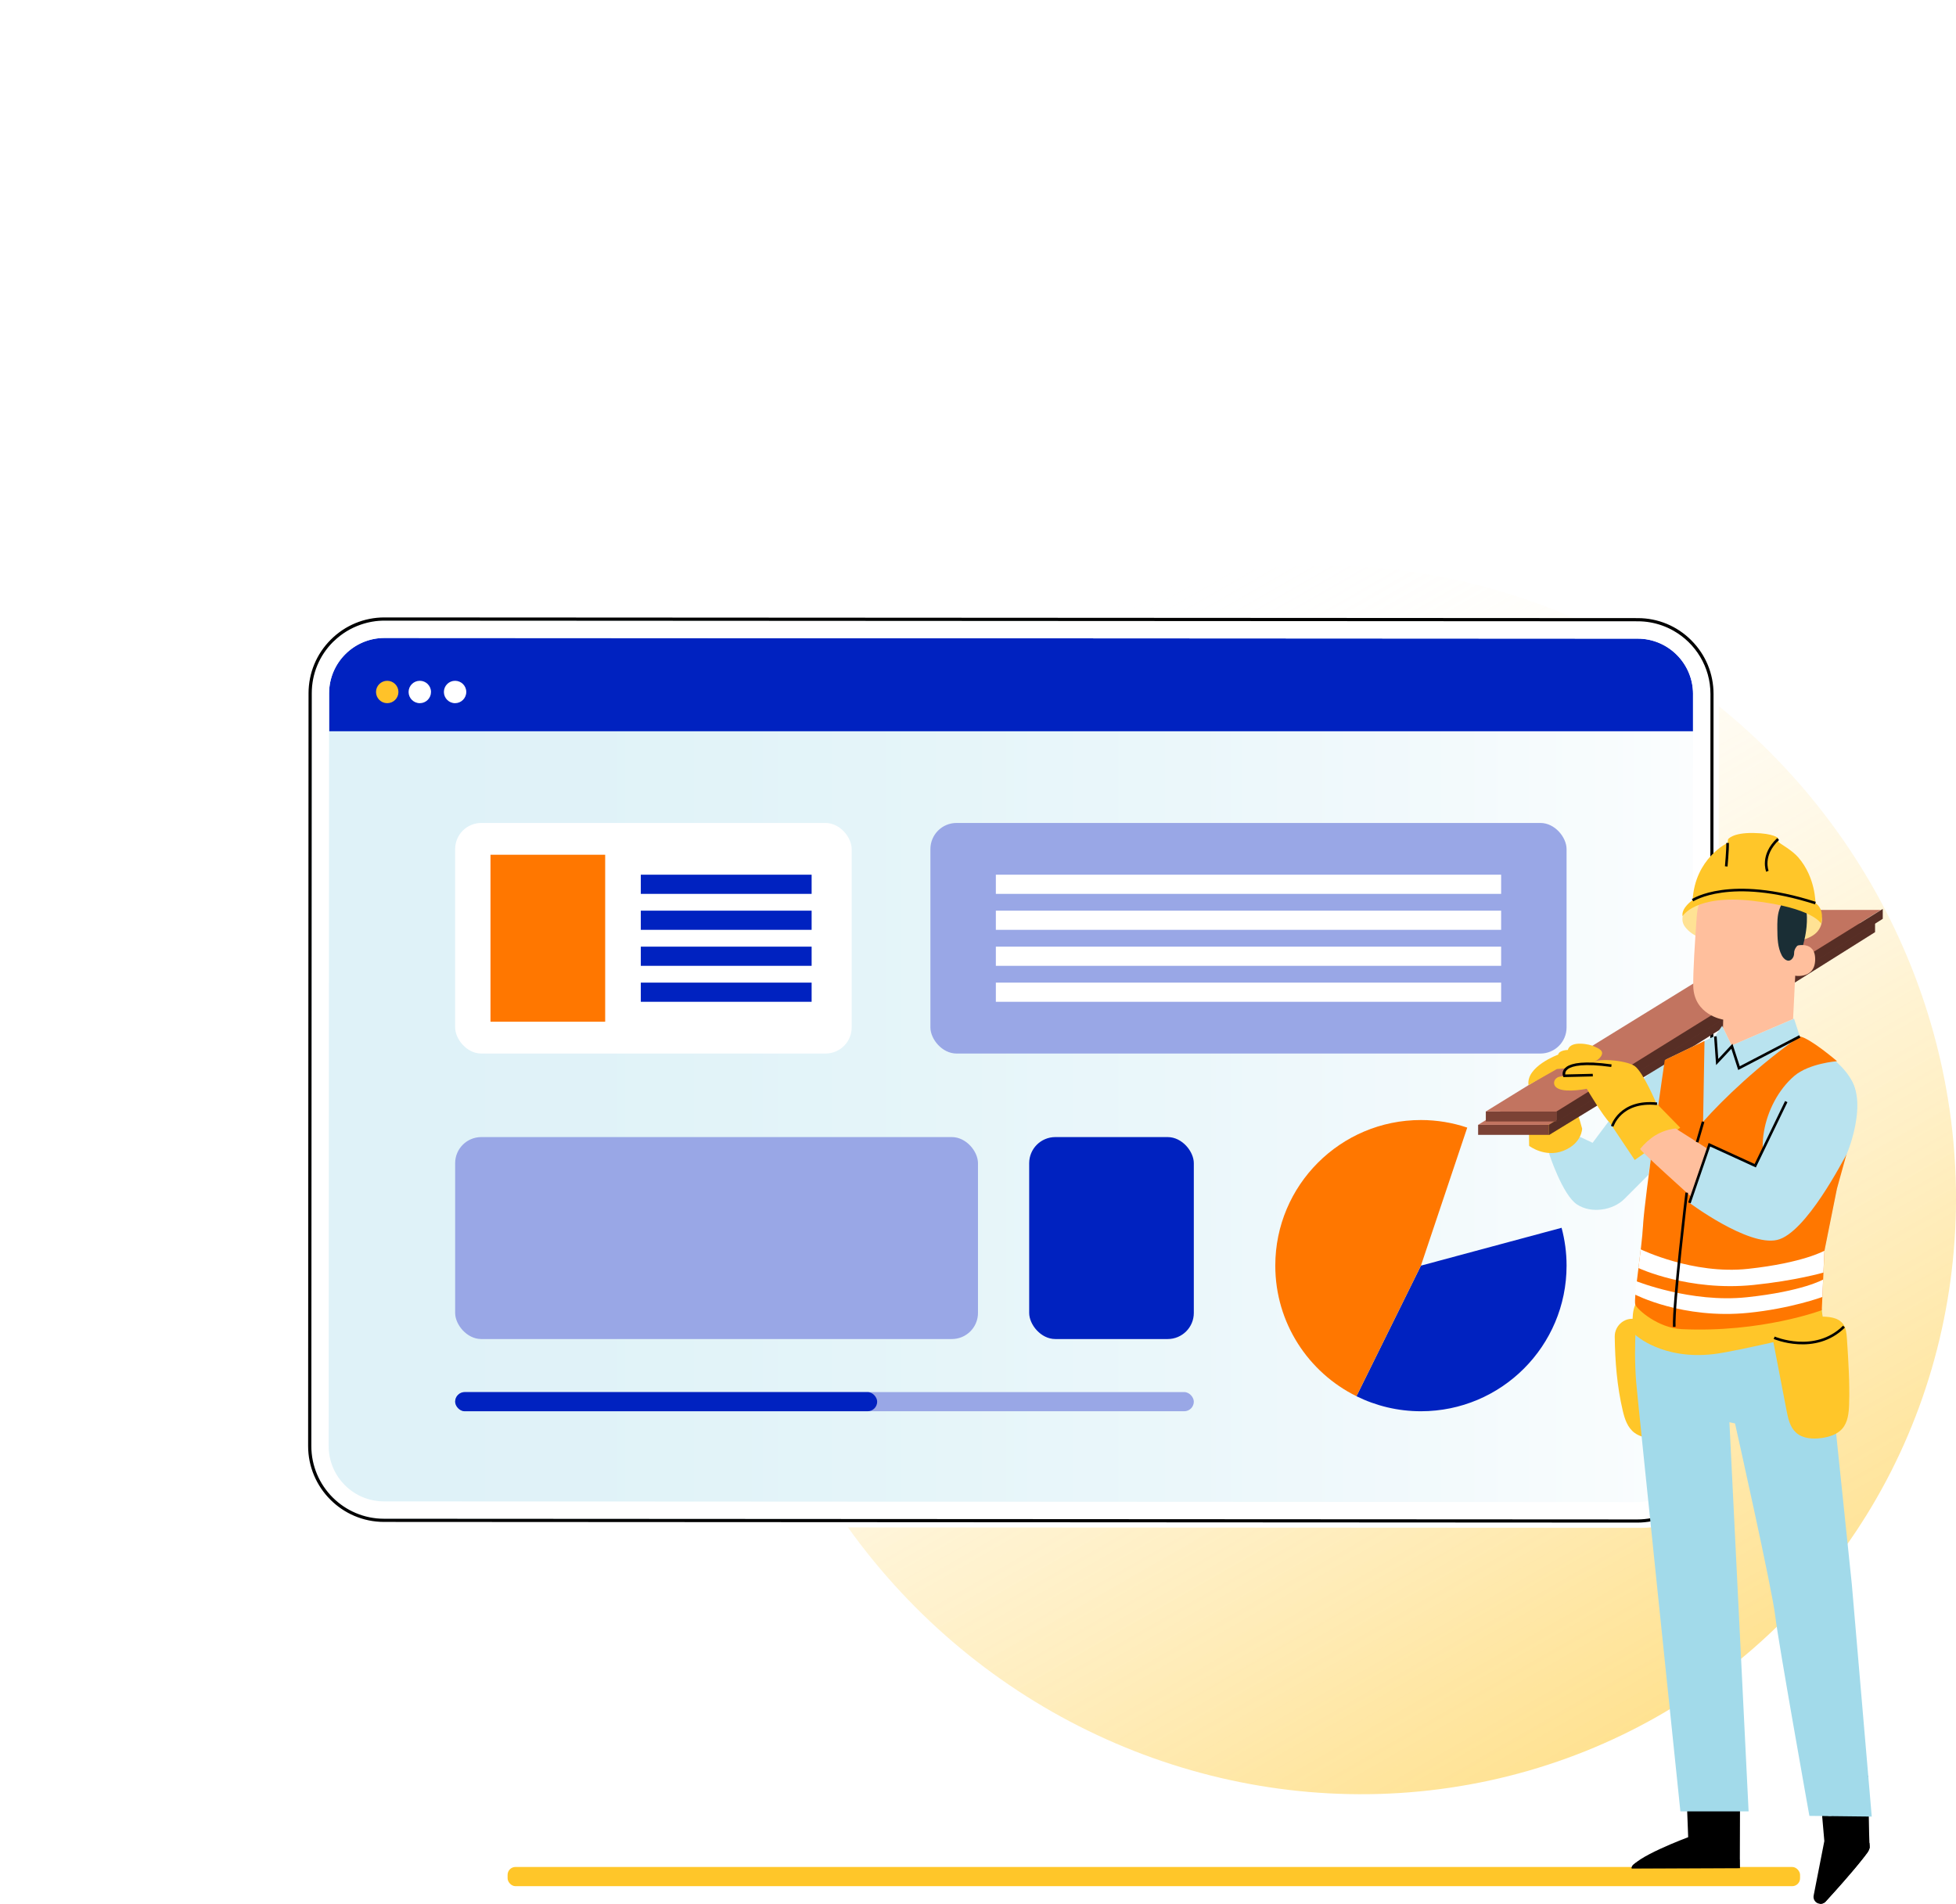 <?xml version="1.0" encoding="UTF-8" standalone="no"?>
<svg
   id="Laag_1"
   viewBox="0 0 748.752 728.918"
   version="1.1"
   width="748.752"
   height="728.918"
   xmlns="http://www.w3.org/2000/svg"
   xmlns:svg="http://www.w3.org/2000/svg">
  <defs
     id="defs39">
    <style
       id="style2">.cls-1{fill:url(#Naamloos_verloop_5);}.cls-2{fill:#0022c0;}.cls-3{fill:#ffe294;}.cls-4,.cls-5{fill:#fff;}.cls-6{fill:#ffc629;}.cls-7{fill:#ffbf9d;}.cls-8{fill:#ffc229;}.cls-9{fill:#f70;}.cls-10{fill:#99a7e6;}.cls-11{fill:#c27460;}.cls-12{fill:#b9e3ef;}.cls-13{fill:#1a2e35;}.cls-14{fill:#a2daea;}.cls-15{fill:#7c4235;}.cls-16{fill:url(#Naamloos_verloop_11);opacity:.51;}.cls-17{fill:none;stroke:#000;stroke-miterlimit:10;}.cls-18{opacity:.3;}.cls-19{opacity:.35;}.cls-5{filter:url(#drop-shadow-1);}</style>
    <linearGradient
       id="Naamloos_verloop_11"
       x1="-7507.71"
       y1="-9004.59"
       x2="-7031.55"
       y2="-9004.59"
       gradientTransform="rotate(-76.94,2494.106,-8779.513)"
       gradientUnits="userSpaceOnUse">
      <stop
         offset="0"
         stop-color="#ffc629"
         id="stop4" />
      <stop
         offset=".12"
         stop-color="#ffcb3d"
         stop-opacity=".9"
         id="stop6" />
      <stop
         offset=".38"
         stop-color="#ffd971"
         stop-opacity=".66"
         id="stop8" />
      <stop
         offset=".75"
         stop-color="#ffefc5"
         stop-opacity=".27"
         id="stop10" />
      <stop
         offset="1"
         stop-color="#fff"
         stop-opacity="0"
         id="stop12" />
    </linearGradient>
    <filter
       id="drop-shadow-1"
       filterUnits="userSpaceOnUse">
      <feOffset
         dx="2"
         dy="2"
         id="feOffset15" />
      <feGaussianBlur
         result="blur"
         stdDeviation="5"
         id="feGaussianBlur17" />
      <feFlood
         flood-color="#000"
         flood-opacity=".4"
         id="feFlood19" />
      <feComposite
         in2="blur"
         operator="in"
         id="feComposite21"
         result="result1" />
      <feComposite
         in="SourceGraphic"
         in2="result1"
         id="feComposite23" />
    </filter>
    <linearGradient
       id="Naamloos_verloop_5"
       x1="64.85"
       y1="375.02"
       x2="601.46"
       y2="375.02"
       gradientUnits="userSpaceOnUse">
      <stop
         offset="0"
         stop-color="#a2daea"
         id="stop26" />
      <stop
         offset=".2"
         stop-color="#a6dbeb"
         id="stop28" />
      <stop
         offset=".43"
         stop-color="#b4e1ee"
         id="stop30" />
      <stop
         offset=".67"
         stop-color="#caeaf3"
         id="stop32" />
      <stop
         offset=".92"
         stop-color="#eaf6fa"
         id="stop34" />
      <stop
         offset="1"
         stop-color="#f6fbfd"
         id="stop36" />
    </linearGradient>
  </defs>
  <ellipse
     class="cls-16"
     cx="68.581"
     cy="680.918"
     rx="231.38"
     ry="238.44"
     transform="rotate(-42.94)"
     id="ellipse41"
     style="fill:url(#Naamloos_verloop_11)" />
  <g
     id="g99"
     transform="translate(53.799,34.656)">
    <g
       id="g63">
      <path
         class="cls-5"
         d="M 593.65,210.52 C 588.17,205.03 580.87,202 573.11,202 L 93.38,201.74 h -0.02 c -7.75,0 -15.04,3.02 -20.53,8.5 -5.49,5.48 -8.51,12.78 -8.52,20.54 l -0.16,288.2 c 0,16.02 13.02,29.05 29.03,29.06 l 479.73,0.26 h 0.02 c 7.75,0 15.04,-3.02 20.53,-8.5 5.49,-5.48 8.52,-12.78 8.52,-20.54 l 0.16,-288.2 c 0,-7.76 -3.01,-15.06 -8.5,-20.54 z"
         id="path43" />
      <path
         class="cls-4"
         d="m 78.22,533.96 c 4,4 9.32,6.21 14.98,6.21 l 479.73,0.26 c 11.69,0 21.19,-9.5 21.2,-21.18 L 594.28,245.3 H 72.17 l -0.15,273.66 c 0,5.66 2.2,10.98 6.2,14.99 z"
         id="path45" />
      <g
         class="cls-19"
         id="g49">
        <rect
           class="cls-1"
           x="64.85"
           y="202.48"
           width="536.61"
           height="345.09"
           rx="28.44"
           ry="28.44"
           id="rect47"
           style="fill:url(#Naamloos_verloop_5)" />
      </g>
      <path
         class="cls-2"
         d="m 594.29,231.06 c 0,-11.68 -9.49,-21.19 -21.18,-21.2 L 93.38,209.6 h -0.01 c -11.68,0 -21.18,9.5 -21.19,21.18 v 14.54 c 0,0 522.1,0 522.1,0 v -14.25 z"
         id="path51" />
      <path
         class="cls-4"
         d="m 586.75,206.8 c -1.41,-0.8 -2.9,-1.48 -4.45,-2.02 -2.88,-1.01 -5.97,-1.57 -9.19,-1.57 L 93.38,202.95 h -0.02 c -3.14,0 -6.2,0.55 -9.09,1.54 -3.79,1.31 -7.27,3.42 -10.23,6.28 -0.12,0.11 -0.24,0.21 -0.36,0.32 -5.26,5.26 -8.16,12.24 -8.16,19.68 l -0.16,288.2 c 0,15.35 12.47,27.85 27.82,27.85 l 479.73,0.26 h 0.02 c 7.43,0 14.42,-2.89 19.67,-8.14 5.26,-5.26 8.16,-12.25 8.16,-19.68 l 0.16,-288.2 c 0,-10.4 -5.72,-19.48 -14.19,-24.26 z m 7.38,312.46 c 0,11.68 -9.51,21.18 -21.2,21.18 L 93.2,540.18 c -5.66,0 -10.98,-2.21 -14.98,-6.21 -4,-4 -6.2,-9.33 -6.2,-14.99 l 0.15,-273.66 v -14.54 c 0.01,-11.68 9.52,-21.18 21.2,-21.18 h 0.01 l 479.73,0.26 c 11.68,0 21.18,9.52 21.18,21.2 v 14.25 c 0,0 -0.16,273.95 -0.16,273.95 z"
         id="path53" />
      <path
         d="M 593.65,210.52 C 588.17,205.03 580.87,202 573.11,202 L 93.38,201.74 h -0.02 c -7.75,0 -15.04,3.02 -20.53,8.5 -5.49,5.48 -8.51,12.78 -8.52,20.54 l -0.16,288.2 c 0,16.02 13.02,29.05 29.03,29.06 l 479.73,0.26 h 0.02 c 7.75,0 15.04,-3.02 20.53,-8.5 5.49,-5.48 8.52,-12.78 8.52,-20.54 l 0.16,-288.2 c 0,-7.76 -3.01,-15.06 -8.5,-20.54 z m -1.03,328.43 c -5.26,5.25 -12.24,8.14 -19.67,8.14 h -0.02 L 93.2,546.83 c -15.35,0 -27.83,-12.51 -27.82,-27.85 l 0.16,-288.2 c 0,-7.44 2.9,-14.43 8.16,-19.68 0.11,-0.11 0.24,-0.21 0.36,-0.32 2.96,-2.86 6.44,-4.97 10.23,-6.28 2.89,-1 5.94,-1.54 9.09,-1.54 h 0.02 l 479.73,0.26 c 3.22,0 6.31,0.56 9.19,1.57 1.55,0.54 3.04,1.22 4.45,2.02 8.47,4.78 14.19,13.87 14.19,24.26 l -0.16,288.2 c 0,7.44 -2.9,14.43 -8.16,19.68 z"
         id="path55" />
      <path
         class="cls-8"
         d="m 98.72,230.28 c 0,2.37 -1.92,4.29 -4.29,4.29 -2.37,0 -4.29,-1.92 -4.29,-4.29 0,-2.37 1.92,-4.28 4.29,-4.28 2.37,0 4.29,1.92 4.29,4.28 z"
         id="path57" />
      <path
         class="cls-4"
         d="m 120.4,226 c -2.37,0 -4.28,1.92 -4.28,4.28 0,2.36 1.92,4.29 4.28,4.29 2.36,0 4.29,-1.92 4.29,-4.29 0,-2.37 -1.92,-4.28 -4.29,-4.28 z"
         id="path59" />
      <path
         class="cls-4"
         d="m 106.9,226 c -2.37,0 -4.29,1.92 -4.29,4.28 0,2.36 1.92,4.29 4.29,4.29 2.37,0 4.29,-1.92 4.29,-4.29 0,-2.37 -1.92,-4.28 -4.29,-4.28 z"
         id="path61" />
    </g>
    <g
       id="g97">
      <rect
         class="cls-4"
         x="120.43"
         y="280.43"
         width="151.79"
         height="88.28"
         rx="10"
         ry="10"
         id="rect65" />
      <rect
         class="cls-2"
         x="191.5"
         y="341.56"
         width="65.39"
         height="7.34"
         id="rect67" />
      <rect
         class="cls-2"
         x="191.5"
         y="327.79"
         width="65.39"
         height="7.34"
         id="rect69" />
      <rect
         class="cls-2"
         x="191.5"
         y="314.01"
         width="65.39"
         height="7.34"
         id="rect71" />
      <rect
         class="cls-2"
         x="191.5"
         y="300.24"
         width="65.39"
         height="7.34"
         id="rect73" />
      <rect
         class="cls-9"
         x="133.96"
         y="292.6"
         width="43.9"
         height="63.93"
         id="rect75" />
      <rect
         class="cls-10"
         x="302.36"
         y="280.43"
         width="243.52"
         height="88.28"
         rx="10"
         ry="10"
         id="rect77" />
      <rect
         class="cls-4"
         x="327.41"
         y="300.24"
         width="193.42"
         height="7.34"
         id="rect79" />
      <rect
         class="cls-4"
         x="327.41"
         y="314.01"
         width="193.42"
         height="7.34"
         id="rect81" />
      <rect
         class="cls-4"
         x="327.41"
         y="327.79"
         width="193.42"
         height="7.34"
         id="rect83" />
      <rect
         class="cls-4"
         x="327.41"
         y="341.56"
         width="193.42"
         height="7.34"
         id="rect85" />
      <path
         class="cls-2"
         d="m 490.13,449.92 -24.68,49.99 c 7.44,3.68 15.81,5.76 24.68,5.76 30.79,0 55.75,-24.96 55.75,-55.75 0,-5.01 -0.67,-9.86 -1.91,-14.49 l -53.83,14.49 z"
         id="path87" />
      <path
         class="cls-9"
         d="m 507.86,397.07 c -5.57,-1.87 -11.53,-2.9 -17.73,-2.9 -30.79,0 -55.75,24.96 -55.75,55.75 0,21.93 12.66,40.89 31.07,49.99 l 24.68,-49.99 z"
         id="path89" />
      <g
         id="g95">
        <rect
           class="cls-10"
           x="120.43"
           y="498.33"
           width="282.76"
           height="7.34"
           rx="3.67"
           ry="3.67"
           id="rect91" />
        <rect
           class="cls-2"
           x="120.43"
           y="498.33"
           width="161.55"
           height="7.34"
           rx="3.67"
           ry="3.67"
           id="rect93" />
      </g>
    </g>
  </g>
  <rect
     class="cls-6"
     x="194.309"
     y="714.806"
     width="494.75"
     height="7.36"
     rx="3.02"
     ry="3.02"
     id="rect101" />
  <g
     id="g197"
     transform="translate(53.799,34.656)">
    <path
       class="cls-6"
       d="m 573.01,470.6 c 0.45,0.15 0.9,0.31 1.35,0.48 0.67,0.25 1.28,0.63 1.82,1.09 l 3.47,2.91 c 1.2,1.01 2.03,2.4 2.29,3.95 1.86,10.71 2.72,21.57 2.56,32.41 -0.02,1.33 -0.12,2.82 -1.16,3.75 -0.99,0.88 -2.52,0.98 -3.9,0.92 -2.66,-0.1 -5.42,-0.62 -7.51,-2.15 -2.74,-2.01 -3.8,-5.35 -4.54,-8.5 -2.19,-9.3 -2.95,-18.82 -3.07,-28.34 -0.06,-4.57 4.36,-7.96 8.69,-6.51 z"
       id="path103" />
    <g
       id="g121">
      <g
         id="g109">
        <path
           d="m 591.62,647.42 0.81,21.33 c 0,0 -21.41,7.99 -21.64,11.94 l 41.41,-0.09 0.1,-33.28 z"
           id="path105" />
        <path
           d="m 612.2,680.6 -0.12,-3.36 -39.65,1.34 c 0,0 -1.84,0.81 -1.63,2.1 l 41.41,-0.09 z"
           id="path107" />
      </g>
      <g
         id="g117">
        <path
           d="m 642.31,644.52 2.24,25.72 -4.09,20.86 c -0.29,1.5 0.74,2.94 2.26,3.13 v 0 c 0.85,0.11 1.7,-0.2 2.28,-0.83 3.69,-4.02 17.19,-18.89 16.92,-20.77 -0.31,-2.17 -0.56,-27.29 -0.56,-27.29 l -19.05,-0.83 z"
           id="path111" />
        <path
           d="m 642.72,694.23 19.09,-23.33 0.07,1.09 c 0.06,0.94 -0.21,1.88 -0.78,2.64 -1.51,2.03 -5.81,7.54 -16.03,18.77 -0.59,0.65 -1.48,0.97 -2.35,0.83 z"
           id="path113" />
        <path
           class="cls-4"
           d="m 646.97,660.67 c 0,0 -0.11,-0.34 -0.1,-0.97 0.02,-0.63 0.14,-1.56 0.61,-2.6 0.25,-0.5 0.5,-1.13 1.2,-1.52 0.35,-0.19 0.88,-0.16 1.21,0.16 0.32,0.31 0.45,0.73 0.48,1.14 0.08,1.64 -1.22,3.31 -3.05,3.66 -1.83,0.32 -3.58,-0.63 -4.4,-1.99 -0.18,-0.36 -0.32,-0.8 -0.15,-1.24 0.17,-0.45 0.68,-0.66 1.05,-0.62 0.77,0.07 1.28,0.48 1.75,0.77 0.93,0.66 1.53,1.37 1.89,1.89 0.36,0.52 0.48,0.85 0.45,0.86 -0.09,0.07 -0.73,-1.22 -2.56,-2.42 -0.46,-0.27 -0.99,-0.62 -1.55,-0.64 -0.27,0 -0.49,0.11 -0.58,0.33 -0.09,0.21 -0.01,0.53 0.15,0.81 0.69,1.12 2.29,1.98 3.83,1.68 1.54,-0.28 2.68,-1.75 2.63,-3.07 -0.02,-0.32 -0.12,-0.63 -0.3,-0.81 -0.18,-0.17 -0.44,-0.21 -0.67,-0.1 -0.49,0.23 -0.79,0.8 -1.04,1.26 -0.96,1.96 -0.76,3.42 -0.87,3.4 z"
           id="path115" />
      </g>
      <path
         class="cls-14"
         d="m 573,465.45 c 0,0 -1.64,13.96 -0.5,28.77 0.44,5.73 16.95,164.64 16.95,164.64 h 26.11 l -7.34,-148.99 2.14,0.46 c 0,0 14.25,63.55 15.41,73.83 1.05,9.25 13.06,76.43 13.06,76.43 l 23.87,0.27 -7.62,-88.87 -8.87,-85.27 -3.34,-24.82 -69.87,3.54 z"
         id="path119" />
    </g>
    <g
       id="g127">
      <path
         class="cls-6"
         d="m 644.59,474.65 -1.62,-12.07 c 0,0 -69.39,0.66 -70.29,1.61 -1.93,2.04 -2.02,10.46 -0.44,12.26 0,0 10.19,9.63 29.89,7.35 9.35,-1.08 42.46,-9.15 42.46,-9.15 z"
         id="path123" />
      <path
         class="cls-6"
         d="m 642.77,469.43 c 3.25,-0.02 6.99,0.2 8.93,2.8 1.19,1.6 1.37,3.71 1.5,5.7 0.55,8.32 1.1,16.65 0.84,24.98 -0.1,3.33 -0.44,6.93 -2.63,9.44 -1.93,2.22 -4.96,3.16 -7.87,3.57 -3.43,0.48 -7.28,0.25 -9.84,-2.09 -2.31,-2.11 -3.03,-5.41 -3.62,-8.48 -2.14,-11.09 -4.28,-22.17 -6.41,-33.26 l 19.11,-2.66 z"
         id="path125" />
    </g>
    <g
       id="g161">
      <path
         class="cls-12"
         d="m 539.16,406.95 c 0,0 5.15,15.93 10.75,19.57 5.6,3.64 13.83,2.11 18.03,-2.07 4.2,-4.18 9.28,-9.29 9.28,-9.29 l 7.11,-43.8 c 0,0 -7.2,4.82 -11.27,9.27 -4.06,4.45 -17.21,22.26 -17.21,22.26 l -4.88,-2.29 -11.81,6.34 z"
         id="path129" />
      <path
         class="cls-6"
         d="m 531.55,398.05 c -0.12,0.23 0,6.01 0,6.01 0,0 6.06,4.67 13.14,1.87 7.09,-2.8 7.15,-8.46 7.15,-8.46 l -0.91,-3.21 -1.95,-5.75 z"
         id="path131" />
      <g
         id="g157">
        <g
           id="g143">
          <rect
             class="cls-15"
             x="512.02"
             y="396.01"
             width="27.08"
             height="3.84"
             id="rect133" />
          <polygon
             class="cls-11"
             points="637.17,318.84 512.02,396.01 539.1,396.01 663.26,318.84 "
             id="polygon135" />
          <polygon
             class="cls-15"
             points="584.08,372.43 663.95,322.24 663.95,318.48 539.1,396.01 539.1,399.94 "
             id="polygon137" />
          <g
             class="cls-18"
             id="g141">
            <polygon
               points="584.08,372.43 663.95,322.24 663.95,318.48 539.1,396.01 539.1,399.94 "
               id="polygon139" />
          </g>
        </g>
        <g
           id="g155">
          <rect
             class="cls-15"
             x="514.97"
             y="390.89"
             width="27.08"
             height="3.84"
             id="rect145" />
          <polygon
             class="cls-11"
             points="640.12,313.72 514.97,390.89 542.05,390.89 666.21,313.72 "
             id="polygon147" />
          <polygon
             class="cls-15"
             points="587.03,367.32 666.9,317.13 666.9,313.37 542.05,390.89 542.05,394.82 "
             id="polygon149" />
          <g
             class="cls-18"
             id="g153">
            <polygon
               points="587.03,367.32 666.9,317.13 666.9,313.37 542.05,390.89 542.05,394.82 "
               id="polygon151" />
          </g>
        </g>
      </g>
      <path
         class="cls-6"
         d="m 558.43,370.54 c 2.92,-3.01 -1.04,-4 -2.12,-4.61 -1.08,-0.61 -8.89,-2.52 -9.94,1.41 0,0 -3.26,0 -3.73,1.8 0,0 -12.37,4.52 -11.32,11.67 l 10.86,-6.17 c 0,0 12.92,-0.68 16.25,-4.1 z"
         id="path159" />
    </g>
    <g
       id="g171">
      <path
         class="cls-12"
         d="m 635.16,362.15 c 0,0 20.57,10.53 21.36,21.79 0.19,2.76 -7.94,39.17 -11.93,60.27 -1.82,9.61 -1.36,14.27 -1.36,14.27 l -0.27,4.09 c -3.64,1.65 -33.25,11.09 -52.56,9.17 -21.68,-2.16 -18.27,-9.79 -17.17,-14 1.09,-4.21 1.96,-23.13 1.96,-23.76 0,-0.63 8.71,-62.97 8.71,-62.97 l 18.95,-9.12 2.58,-3.8 3.63,7.5 23.9,-10.23 2.2,6.8 z"
         id="path163" />
      <path
         class="cls-9"
         d="m 635.16,362.15 c -15.29,10.62 -29.41,24.04 -37.02,32.67 l 0.54,-30.93 -15.21,7.32 c 0,0 -7.74,52.78 -8.27,62.77 -0.54,9.99 -3.79,28.98 -3,30.88 0.78,1.9 8.72,8.94 17.76,9.37 30.52,1.44 53.61,-7.25 53.61,-7.25 l 1.03,-22.76 4.78,-23.78 3.79,-13.65 c 0,0 -13.52,23.92 -26.69,11.84 -9.99,-9.16 -5.57,-30.9 6.54,-41.32 5.66,-4.87 16.39,-5.67 16.39,-5.67 0,0 -10.13,-8.72 -14.24,-9.48 z"
         id="path165" />
      <path
         class="cls-4"
         d="m 644.59,444.21 c 0,0 -8.2,4.67 -29.27,6.94 -21.07,2.27 -41.04,-7.46 -41.04,-7.46 l -0.88,7.15 c 0,0 19.18,9.01 44,6.48 16.08,-1.64 26.8,-4.74 26.8,-4.74 l 0.38,-8.37 z"
         id="path167" />
      <path
         class="cls-4"
         d="m 644.09,455.24 c 0,0 -7.79,4.51 -29.18,6.78 -21.39,2.27 -42.39,-6.17 -42.39,-6.17 l -0.48,5.11 c 0,0 18.22,9.56 43.43,7.03 16.32,-1.64 28.32,-6.07 28.32,-6.07 z"
         id="path169" />
    </g>
    <g
       id="g179">
      <path
         class="cls-6"
         d="m 543.48,377.54 c -1.31,0.13 -2.39,1.17 -2.38,2.43 0,0.8 0.41,1.64 1.73,2.24 3.3,1.51 10.77,0 10.77,0 0,0 6.25,10.54 8.86,13.05 l 9.51,14.22 17.41,-12.38 -9.15,-9.35 c 0,0 -5,-11.9 -8.26,-14.24 -3.26,-2.34 -16.11,-3.34 -16.29,-0.84 0,0 -10.32,-1.16 -10.5,4.52 z"
         id="path173" />
      <path
         class="cls-7"
         d="m 574.02,405.25 c 0.39,1.06 19.67,18.36 19.67,18.36 L 600,405.27 587.63,397.4 c -5.94,0.71 -10.16,3.68 -13.61,7.85 z"
         id="path175" />
      <path
         class="cls-12"
         d="m 651.1,375.35 c -0.77,-0.44 -13.72,-2.17 -20.32,10.37 -6.6,12.55 -12.68,25.93 -12.68,25.93 l -17.54,-8.03 -7.65,22.25 c 0,0 22.41,16.73 33.53,14.22 11.12,-2.51 25.66,-31.32 26.4,-32.35 0.74,-1.04 10.42,-25.46 -1.74,-32.39 z"
         id="path177" />
    </g>
    <g
       id="g195">
      <path
         class="cls-3"
         d="m 590.98,314.39 c 0.75,-1.37 1.54,-2.36 2.96,-2.98 12.7,-5.55 27.38,-5.18 40.66,-1.26 3.45,1.02 7.15,2.53 8.79,5.76 l 0.02,0.22 c 0.71,2.11 -0.34,4.83 -1.95,6.36 -1.61,1.53 -3.76,2.33 -5.88,2.94 -10.12,2.9 -20.89,2.23 -31.29,0.66 -2.44,-0.37 -4.89,-0.79 -7.2,-1.68 -2.3,-0.89 -4.47,-2.29 -5.93,-4.3 -1.24,-1.71 -1.2,-3.87 -0.19,-5.71 z"
         id="path181" />
      <g
         id="g191">
        <path
           class="cls-13"
           d="m 633.08,336.99 c 1.66,-4.37 3.29,-8.78 4.17,-13.37 0.88,-4.59 0.97,-9.42 -0.45,-13.87 -0.21,-0.68 -2.11,-5.23 -2.81,-5.19 -0.51,0.03 0.59,4.24 0.32,4.67 -2.63,4.06 -3.53,9.04 -3.37,13.88 0.16,4.83 0.95,9.21 2.15,13.89"
           id="path183" />
        <path
           class="cls-7"
           d="m 595.73,316.01 c 0.81,-10.89 9.86,-19.33 20.78,-19.39 h 1.09 c 11.71,0.61 17.73,10.9 16.79,22.58 l -1.8,36.28 -23.51,10.11 -3.32,-6.86 c 0,0 0.1,-3.01 0.08,-3.01 0,0 -11.26,-1.68 -11.47,-12.93 -0.1,-5.43 0.61,-16.64 1.36,-26.78 z"
           id="path185" />
        <path
           class="cls-7"
           d="m 633.52,327.54 c 0.19,-0.08 7.72,-2.33 7.52,5.36 -0.2,7.69 -8.46,6.03 -8.47,5.81 0,-0.22 0.95,-11.17 0.95,-11.17 z"
           id="path187" />
        <path
           class="cls-13"
           d="m 601.15,303.44 c -1.22,-0.73 2.65,-4.63 5.76,-5.91 4.7,-1.94 11.8,-2.98 16.02,-1.62 5.08,1.63 9.26,4.34 11.67,9.1 2.41,4.76 3.19,10.24 2.86,15.56 -0.1,1.63 -0.33,3.31 -1.25,4.66 -1.13,1.66 -3.23,2.66 -3.22,5.01 0,0.86 -0.27,1.72 -0.88,2.32 -1.46,1.45 -3.13,-0.02 -3.87,-1.46 -1.59,-3.07 -1.65,-6.67 -1.68,-10.13 -0.02,-2.46 -0.03,-4.97 0.74,-7.3 0.42,-1.27 1.07,-2.46 1.42,-3.75 0.35,-1.29 0.36,-2.77 -0.41,-3.86 -0.13,-0.18 -0.34,-0.4 -0.6,-0.65 -2.11,-1.98 -5.14,-2.66 -7.9,-1.79 -4.38,1.38 -11.86,3.41 -13.74,1.87 -2.71,-2.21 -3.32,-3.61 -3.32,-3.61 l -1.59,1.56 z"
           id="path189" />
      </g>
      <path
         class="cls-6"
         d="m 590.27,316.14 c 0,0 4.77,-8.41 26.87,-5.89 23.19,2.65 26.14,8.7 26.14,8.7 0,0 1.68,-5.24 -2.14,-7.85 0,0 0.12,-9.75 -6.54,-17.46 -2.38,-2.75 -6.69,-5.11 -7.58,-5.85 l -0.15,-1.55 c 0,0 -1.63,-1.85 -9.46,-1.97 -8.09,-0.13 -9.71,2.41 -9.71,2.41 l -0.18,1.38 c 0,0 -12.44,5.82 -13.39,21.9 0,0 -4.38,2.95 -3.86,6.16 z"
         id="path193" />
    </g>
  </g>
  <path
     class="cls-17"
     d="m 609.719,411.626 -10.92,0.26 c 0,0 -2.93,-6.77 18.05,-3.87"
     id="path199" />
  <path
     class="cls-17"
     d="m 660.799,331.726 c 0,0 0.58,-6.27 0.52,-8.99"
     id="path201" />
  <path
     class="cls-17"
     d="m 676.559,333.586 c 0,0 -2.54,-6.13 4.11,-12.35"
     id="path203" />
  <path
     class="cls-17"
     d="m 647.909,344.686 c 0,0 14.18,-9.49 47.03,1.08"
     id="path205" />
  <polyline
     class="cls-17"
     points="602.84 362.15 603.54 371.96 609.17 365.93 611.88 374.3 635.16 362.15"
     id="polyline207"
     transform="translate(53.799,34.656)" />
  <polyline
     class="cls-17"
     points="629.98 387.11 618.1 411.66 600.56 403.63 592.91 425.88"
     id="polyline209"
     transform="translate(53.799,34.656)" />
  <line
     class="cls-17"
     x1="651.939"
     y1="429.476"
     x2="649.659"
     y2="437.296"
     id="line211" />
  <path
     class="cls-17"
     d="m 617.149,431.226 c 0,0 3.04,-10.1 17.15,-8.62"
     id="path213" />
  <path
     class="cls-17"
     d="m 645.669,456.636 c 0,0 -5.14,42.82 -4.77,51.38"
     id="path215" />
  <path
     class="cls-17"
     d="m 679.149,512.196 c 0,0 15.66,6.69 26.73,-4.28"
     id="path217" />
  <rect
     class="cls-10"
     x="174.229"
     y="435.356"
     width="200.14"
     height="77.32"
     rx="10"
     ry="10"
     id="rect219" />
  <rect
     class="cls-2"
     x="393.969"
     y="435.356"
     width="63.02"
     height="77.32"
     rx="10"
     ry="10"
     id="rect221" />
</svg>
